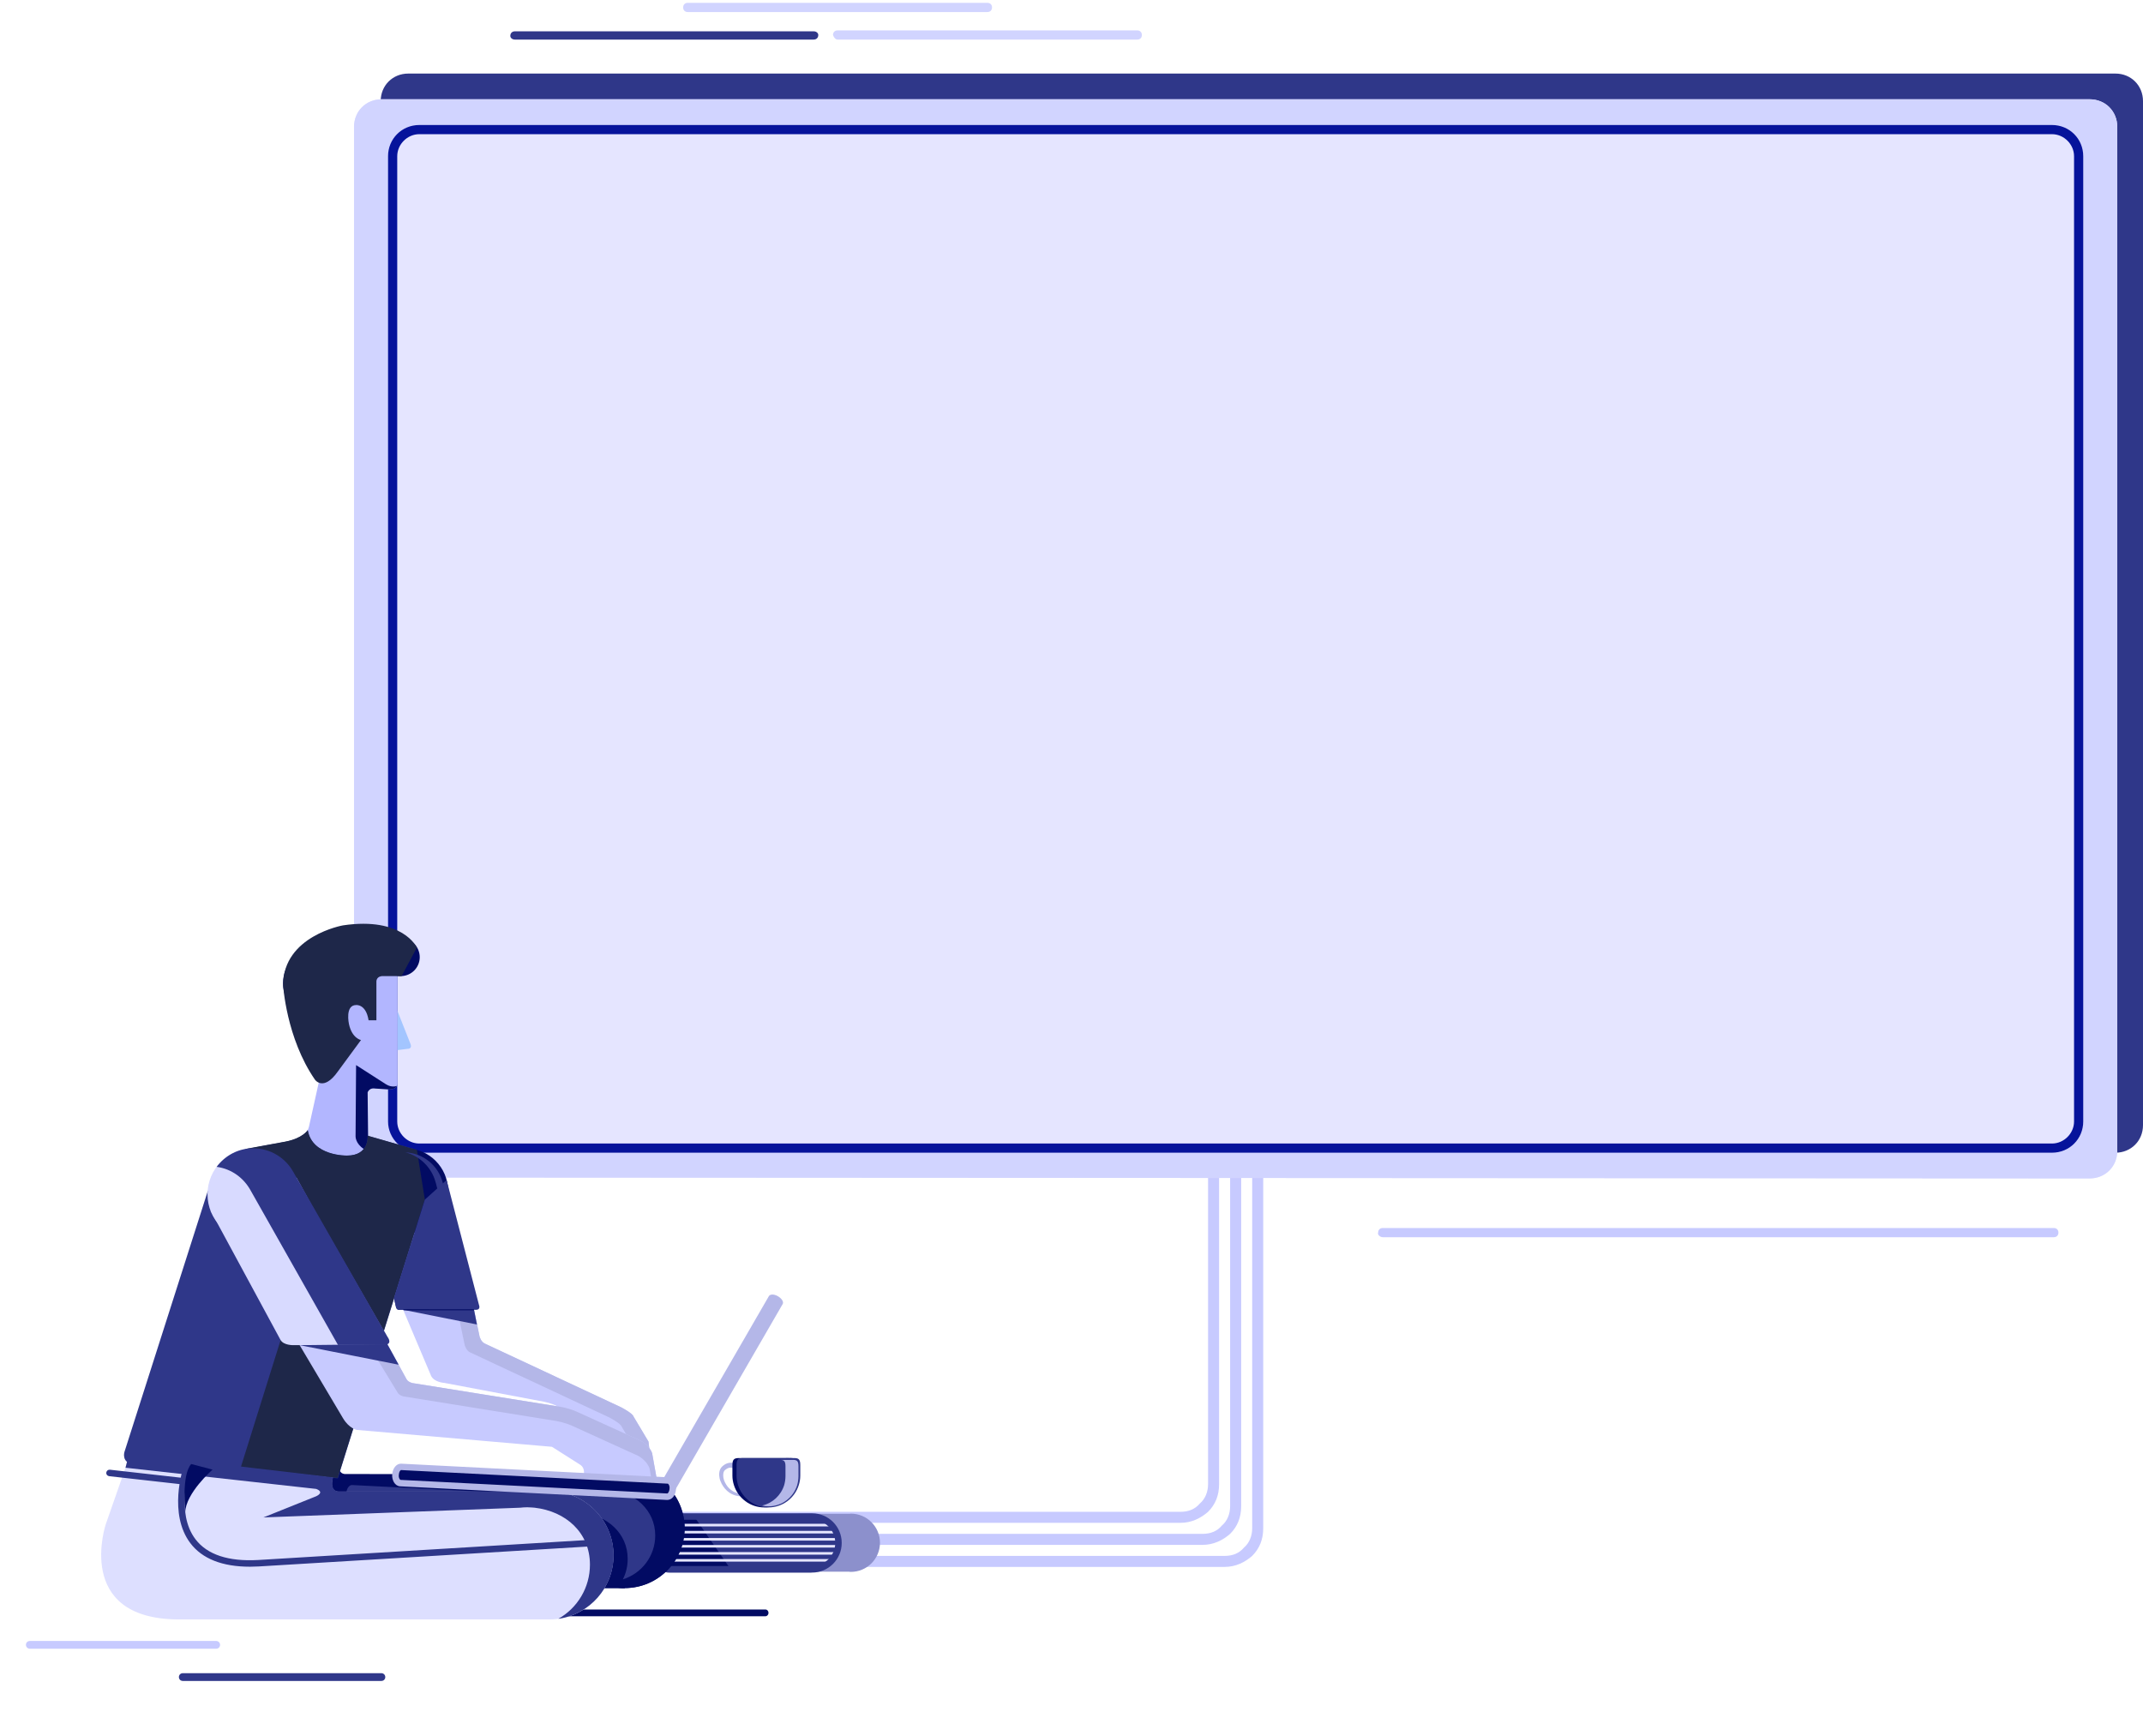 <svg width="569" height="461" viewBox="0 0 569 461" fill="none" xmlns="http://www.w3.org/2000/svg">
<path fill-rule="evenodd" clip-rule="evenodd" d="M182.605 3.195H262.178C262.91 3.195 263.399 2.707 263.399 1.976C263.399 1.244 262.91 0.756 262.178 0.756H182.605C181.872 0.756 181.384 1.244 181.384 1.976C181.384 2.707 181.872 3.195 182.605 3.195Z" fill="#D1D4FF"/>
<path fill-rule="evenodd" clip-rule="evenodd" d="M367.137 328.465H545.323C546.056 328.465 546.544 327.977 546.544 327.245C546.544 326.514 546.056 326.026 545.323 326.026H367.137C366.405 326.026 365.917 326.514 365.917 327.245C365.673 327.733 366.405 328.465 367.137 328.465Z" fill="#C7CAFF"/>
<path fill-rule="evenodd" clip-rule="evenodd" d="M222.392 10.51H301.965C302.697 10.51 303.186 10.022 303.186 9.29C303.186 8.559 302.697 8.071 301.965 8.071H222.392C221.659 8.071 221.171 8.559 221.171 9.29C221.415 10.022 221.903 10.51 222.392 10.51Z" fill="#D1D4FF"/>
<path d="M313.437 401.37H153.802V404.296H313.437C316.366 404.296 318.807 403.077 320.76 401.37C322.713 399.419 323.689 396.981 323.689 394.055V267.507H320.76V394.055C320.76 396.006 320.028 397.956 318.563 399.176C317.343 400.638 315.634 401.37 313.437 401.37ZM325.154 413.074H165.518V416H325.154C328.083 416 330.524 414.781 332.476 413.074C334.429 411.123 335.405 408.685 335.405 405.759V279.211H332.476V405.759C332.476 407.71 331.744 409.66 330.28 410.879C329.059 412.342 327.35 413.074 325.154 413.074ZM319.295 407.222H159.66V410.148H319.295C322.225 410.148 324.665 408.929 326.618 407.222C328.571 405.271 329.547 402.833 329.547 399.907V273.359H326.618V399.907C326.618 401.858 325.886 403.808 324.421 405.027C323.201 406.49 321.492 407.222 319.295 407.222Z" fill="#C7CAFF"/>
<path fill-rule="evenodd" clip-rule="evenodd" d="M561.677 306.032C565.827 306.032 569 302.863 569 298.718V26.846C569 22.701 565.827 19.531 561.677 19.531H108.401C104.252 19.531 101.079 22.701 101.079 26.846V298.474C101.079 302.619 104.252 305.789 108.401 305.789L561.677 306.032Z" fill="#2F3789"/>
<path fill-rule="evenodd" clip-rule="evenodd" d="M554.843 312.86C558.992 312.86 562.165 309.69 562.165 305.545V33.673C562.165 29.528 558.992 26.358 554.843 26.358H101.323C97.173 26.358 94 29.528 94 33.673V305.301C94 309.446 97.173 312.616 101.323 312.616L554.843 312.86Z" fill="#E5E5FF"/>
<path fill-rule="evenodd" clip-rule="evenodd" d="M554.843 312.86C558.992 312.86 562.165 309.69 562.165 305.545V33.673C562.165 29.528 558.992 26.358 554.843 26.358H101.323C97.173 26.358 94 29.528 94 33.673V305.301C94 309.446 97.173 312.616 101.323 312.616L554.843 312.86ZM111.33 306.032H544.835C549.473 306.032 553.134 302.375 553.134 297.742V41.476C553.134 36.843 549.473 33.186 544.835 33.186H111.33C106.693 33.186 103.031 36.843 103.031 41.476V297.742C103.031 302.375 106.937 306.032 111.33 306.032Z" fill="#D1D4FF"/>
<path fill-rule="evenodd" clip-rule="evenodd" d="M111.33 306.032H544.835C549.473 306.032 553.134 302.375 553.134 297.742V41.476C553.134 36.843 549.473 33.185 544.835 33.185H111.33C106.693 33.185 103.031 36.843 103.031 41.476V297.742C103.031 302.375 106.937 306.032 111.33 306.032ZM544.835 35.624C548.008 35.624 550.693 38.306 550.693 41.476V297.742C550.693 300.912 548.008 303.594 544.835 303.594H111.33C108.157 303.594 105.472 300.912 105.472 297.742V41.476C105.472 38.306 108.157 35.624 111.33 35.624H544.835Z" fill="#06139B"/>
<path fill-rule="evenodd" clip-rule="evenodd" d="M136.716 10.509H216.045C216.777 10.509 217.266 10.022 217.266 9.29C217.266 8.803 216.777 8.315 216.045 8.315H136.716C135.984 8.315 135.495 8.803 135.495 9.534C135.495 10.022 135.984 10.509 136.716 10.509Z" fill="#2F3789"/>
<path fill-rule="evenodd" clip-rule="evenodd" d="M211.963 401.903H225.502C225.639 401.903 225.776 401.857 225.914 401.857C230.19 401.857 233.644 405.311 233.644 409.587C233.644 413.864 230.19 417.318 225.914 417.318C225.776 417.318 225.639 417.318 225.502 417.272H211.963V401.903Z" fill="#8C90CC"/>
<path fill-rule="evenodd" clip-rule="evenodd" d="M177.817 402.589H215.279C215.416 402.589 215.53 402.543 215.668 402.543C219.533 402.543 222.689 405.677 222.689 409.565C222.689 413.43 219.556 416.586 215.668 416.586C215.53 416.586 215.416 416.586 215.279 416.54H177.817C175.53 416.54 173.678 414.665 173.678 412.4V406.66C173.678 404.464 175.507 402.589 177.817 402.589Z" fill="#2F3789"/>
<path fill-rule="evenodd" clip-rule="evenodd" d="M184.129 402.337L194.261 416.997H176.468V402.246L184.129 402.337Z" fill="#020B63"/>
<path fill-rule="evenodd" clip-rule="evenodd" d="M178.892 405.242H220.516C220.722 405.242 220.859 405.105 220.859 404.899C220.859 404.693 220.722 404.556 220.516 404.556H178.892C178.686 404.556 178.549 404.693 178.549 404.899C178.549 405.105 178.709 405.242 178.892 405.242Z" fill="#E5E5FF"/>
<path fill-rule="evenodd" clip-rule="evenodd" d="M178.892 407.117H221.477C221.683 407.117 221.82 406.98 221.82 406.774C221.82 406.569 221.683 406.431 221.477 406.431H178.938C178.732 406.431 178.595 406.569 178.595 406.774C178.572 406.98 178.709 407.117 178.892 407.117Z" fill="#E5E5FF"/>
<path fill-rule="evenodd" clip-rule="evenodd" d="M178.892 409.016H221.774C221.98 409.016 222.117 408.878 222.117 408.673C222.117 408.467 221.98 408.33 221.774 408.33H178.892C178.686 408.33 178.549 408.467 178.549 408.673C178.549 408.878 178.709 409.016 178.892 409.016Z" fill="#E5E5FF"/>
<path fill-rule="evenodd" clip-rule="evenodd" d="M178.892 410.868H221.774C221.98 410.868 222.117 410.731 222.117 410.525C222.117 410.319 221.98 410.182 221.774 410.182H178.892C178.686 410.182 178.549 410.319 178.549 410.525C178.549 410.731 178.709 410.868 178.892 410.868Z" fill="#E5E5FF"/>
<path fill-rule="evenodd" clip-rule="evenodd" d="M178.892 412.744H221.339C221.545 412.744 221.682 412.606 221.682 412.4C221.682 412.195 221.545 412.057 221.339 412.057H178.892C178.686 412.057 178.549 412.195 178.549 412.4C178.549 412.606 178.709 412.744 178.892 412.744Z" fill="#E5E5FF"/>
<path fill-rule="evenodd" clip-rule="evenodd" d="M196.502 389.644C196.502 389.644 196.502 389.599 196.456 389.576C196.411 389.53 196.388 389.507 196.342 389.439C196.228 389.324 196.091 389.187 195.885 389.027C195.679 388.867 195.404 388.684 195.061 388.547C194.718 388.409 194.261 388.295 193.826 388.341C193.346 388.387 192.866 388.547 192.454 388.798C192.248 388.935 192.042 389.073 191.837 389.256C191.585 389.461 191.425 389.713 191.288 389.942C191.013 390.468 190.945 391.04 190.945 391.611C190.99 392.16 191.082 392.709 191.288 393.212C191.677 394.218 192.294 395.11 193.026 395.774C193.758 396.46 194.627 396.871 195.404 397.077C196.182 397.283 196.845 397.26 197.348 397.192C197.6 397.146 197.76 397.123 197.874 397.077C197.989 397.032 198.057 397.032 198.057 397.032L197.874 396.368C197.874 396.368 197.806 396.368 197.691 396.414C197.577 396.46 197.417 396.46 197.234 396.483C196.845 396.528 196.273 396.528 195.61 396.345C194.947 396.162 194.261 395.751 193.643 395.179C193.026 394.584 192.546 393.807 192.225 392.938C192.088 392.526 192.02 392.069 192.02 391.657C192.02 391.245 192.088 390.857 192.271 390.559C192.34 390.422 192.477 390.285 192.591 390.216C192.729 390.102 192.912 390.01 193.049 389.896C193.369 389.713 193.666 389.644 193.918 389.644C194.467 389.599 194.878 389.896 195.153 390.102C195.29 390.216 195.404 390.308 195.427 390.376C195.473 390.422 195.473 390.445 195.496 390.445V390.491L196.502 389.644Z" fill="#B4B7E8"/>
<path fill-rule="evenodd" clip-rule="evenodd" d="M178.892 414.596H220.516C220.722 414.596 220.859 414.459 220.859 414.253C220.859 414.047 220.722 413.91 220.516 413.91H178.892C178.686 413.91 178.549 414.047 178.549 414.253C178.549 414.459 178.709 414.596 178.892 414.596Z" fill="#E5E5FF"/>
<path fill-rule="evenodd" clip-rule="evenodd" d="M194.467 388.913V391.749C194.467 392.618 194.604 393.441 194.856 394.241C195.931 397.695 199.132 400.211 202.929 400.211C206.725 400.211 209.95 397.695 211.002 394.241C211.254 393.441 211.391 392.618 211.391 391.749V388.913C211.391 387.472 210.934 387.152 210.019 387.106C209.47 387.06 208.784 387.106 207.96 387.106H197.943C197.074 387.106 196.388 387.106 195.885 387.106C194.947 387.174 194.467 387.495 194.467 388.913Z" fill="#020B63"/>
<path fill-rule="evenodd" clip-rule="evenodd" d="M195.564 388.913V391.749C195.564 392.618 195.702 393.441 195.953 394.241C197.028 397.695 200.23 400.211 204.026 400.211C207.823 400.211 211.048 397.695 212.1 394.241C212.351 393.441 212.489 392.618 212.489 391.749V388.913C212.489 387.472 212.031 387.152 211.116 387.106C210.567 387.06 209.881 387.106 209.058 387.106H199.041C198.172 387.106 197.486 387.106 196.982 387.106C196.022 387.174 195.564 387.495 195.564 388.913Z" fill="#2F3789"/>
<path fill-rule="evenodd" clip-rule="evenodd" d="M208.212 394.287C208.418 393.555 208.555 392.755 208.555 391.931V389.279C208.555 387.929 208.143 387.609 207.274 387.586C207.228 387.586 207.16 387.586 207.137 387.586H208.761C209.561 387.586 210.202 387.586 210.728 387.586C211.597 387.632 212.008 387.906 212.008 389.279V391.931C212.008 392.732 211.871 393.532 211.665 394.287C210.659 397.535 207.663 399.913 204.072 399.913C203.478 399.913 202.906 399.845 202.334 399.707C205.124 399.09 207.366 396.986 208.212 394.287Z" fill="#B4B7E8"/>
<path fill-rule="evenodd" clip-rule="evenodd" d="M215.622 417.501C219.967 417.501 223.489 413.979 223.489 409.633C223.489 405.288 219.99 401.766 215.622 401.766C215.507 401.766 215.416 401.766 215.302 401.766H215.21H177.771C175.004 401.766 172.763 404.007 172.763 406.774V412.515C172.763 415.282 175.004 417.523 177.771 417.523H215.233H215.347C215.416 417.478 215.53 417.523 215.622 417.501ZM215.622 403.458C219.007 403.458 221.774 406.225 221.774 409.61C221.774 412.995 219.007 415.762 215.622 415.762C215.553 415.762 215.485 415.762 215.416 415.762H215.233H177.794C175.987 415.762 174.524 414.276 174.524 412.492V406.751C174.524 404.945 176.01 403.481 177.794 403.481H215.302H215.439C215.53 403.458 215.599 403.458 215.622 403.458Z" fill="#2F3789"/>
<path fill-rule="evenodd" clip-rule="evenodd" d="M105.501 268.317L109.023 277.237C109.023 277.237 109.412 278.129 108.634 278.403L105.524 278.792L105.501 268.317Z" fill="#A3C5FF"/>
<path fill-rule="evenodd" clip-rule="evenodd" d="M105.501 257.888V287.734C105.501 287.734 105.57 289.495 102.711 289.175L99.578 288.969C99.578 288.969 98.137 288.626 97.611 289.998V302.851L99.44 304.132C99.44 304.132 98.754 309.758 90.224 309.667C90.224 309.667 82.516 309.667 79.177 302.325C79.177 302.325 81.213 302.074 82.036 299.124L85.306 284.372L90.452 259.512L105.501 257.888Z" fill="#B2B6FF"/>
<path fill-rule="evenodd" clip-rule="evenodd" d="M118.834 314.401L127.319 354.836C127.319 354.836 127.662 356.254 128.737 356.734L164.987 373.681C164.987 373.681 167.914 375.213 168.166 376.037L172.168 382.738L172.648 386.854L150.761 376.54L148.886 374.115C148.886 374.115 148.223 372.949 144.472 372.149L117.942 367.14C117.942 367.14 115.358 367.003 114.489 365.333L105.066 343.058L112.751 318.54L118.834 314.401Z" fill="#C7CAFF"/>
<path fill-rule="evenodd" clip-rule="evenodd" d="M165.01 378.69C164.758 377.866 161.762 376.311 161.762 376.311L124.826 359.044C123.752 358.564 123.386 357.1 123.386 357.1L114.992 317.031L118.857 314.378L127.342 354.813C127.342 354.813 127.685 356.231 128.76 356.711L165.01 373.658C165.01 373.658 167.937 375.19 168.189 376.014L172.191 382.715L172.671 386.831L168.806 385.002L165.01 378.69Z" fill="#B4B7E8"/>
<path fill-rule="evenodd" clip-rule="evenodd" d="M94.409 301.685L94.546 282.771L102.459 287.848C104.014 288.855 105.364 288.306 105.364 288.306C105.112 288.786 104.495 289.404 102.711 289.198L99.578 288.992C99.578 288.992 98.137 288.649 97.611 290.021L97.748 302.966L99.44 304.132C99.44 304.132 98.571 305.482 98.205 306.076L96.605 305.047C94.34 303.583 94.409 301.685 94.409 301.685Z" fill="#020B63"/>
<path d="M106.416 259.146C109.195 259.146 111.447 256.893 111.447 254.115C111.447 251.336 109.195 249.083 106.416 249.083C103.637 249.083 101.384 251.336 101.384 254.115C101.384 256.893 103.637 259.146 106.416 259.146Z" fill="#020B63"/>
<path d="M84.964 270.856C90.382 270.856 94.775 266.463 94.775 261.044C94.775 255.626 90.382 251.233 84.964 251.233C79.545 251.233 75.152 255.626 75.152 261.044C75.152 266.463 79.545 270.856 84.964 270.856Z" fill="#020B63"/>
<path fill-rule="evenodd" clip-rule="evenodd" d="M163.958 391.405L91.641 391.337C91.641 391.337 89.286 391.474 90.269 387.792L38.125 381.983L31.95 399.662C31.95 399.662 23.694 423.973 50.429 424.179H145.867L163.958 391.405Z" fill="#020B63"/>
<path fill-rule="evenodd" clip-rule="evenodd" d="M110.693 251.576C110.693 251.576 106.965 243.32 91.07 245.675C91.07 245.675 75.175 248.466 75.175 261.525C75.175 261.525 75.975 275.567 83.637 286.659C83.637 286.659 85.878 289.861 89.675 284.509L95.85 276.116C95.85 276.116 93.471 275.704 92.648 271.862C92.648 271.862 91.55 266.853 94.546 266.831C94.546 266.831 97.176 266.488 97.862 270.879H99.943V260.518C99.943 260.518 99.943 259.078 101.75 259.146H106.622L110.693 251.576Z" fill="#1E2749"/>
<path fill-rule="evenodd" clip-rule="evenodd" d="M110.693 305.276L97.611 301.548C97.611 301.548 98.137 306.831 92.122 306.831C92.122 306.831 82.905 307.014 81.693 300.061C81.693 300.061 80.412 302.234 75.793 303.126L65.318 305.07L55.163 316.231L33.025 385.528C33.025 385.528 32.156 388.432 35.587 388.775L89.698 392.457L112.842 318.563L110.693 305.276Z" fill="#2F3789"/>
<path d="M67.308 329.29C74.052 329.29 79.52 323.822 79.52 317.077C79.52 310.332 74.052 304.864 67.308 304.864C60.563 304.864 55.095 310.332 55.095 317.077C55.095 323.822 60.563 329.29 67.308 329.29Z" fill="#D8DAFF"/>
<path d="M107.651 327.506C113.903 327.506 118.972 322.437 118.972 316.185C118.972 309.932 113.903 304.864 107.651 304.864C101.399 304.864 96.33 309.932 96.33 316.185C96.33 322.437 101.399 327.506 107.651 327.506Z" fill="#020B63"/>
<path d="M165.879 421.617C174.657 421.617 181.774 414.501 181.774 405.722C181.774 396.944 174.657 389.827 165.879 389.827C157.1 389.827 149.984 396.944 149.984 405.722C149.984 414.501 157.1 421.617 165.879 421.617Z" fill="#020B63"/>
<path d="M165.879 405.722H120.641V421.617H165.879V405.722Z" fill="#020B63"/>
<path d="M165.879 421.617C174.657 421.617 181.774 414.501 181.774 405.722C181.774 396.944 174.657 389.827 165.879 389.827C157.1 389.827 149.984 396.944 149.984 405.722C149.984 414.501 157.1 421.617 165.879 421.617Z" fill="#020B63"/>
<path d="M165.879 405.722H120.641V421.617H165.879V405.722Z" fill="#020B63"/>
<path fill-rule="evenodd" clip-rule="evenodd" d="M166.656 413.818C166.656 407.072 161.167 402.292 154.444 401.606C141.888 400.302 132.717 404.03 126.953 407.689V407.643C126.953 407.643 138.594 393.029 161.762 395.431C168.463 396.117 173.975 400.897 173.975 407.643C173.975 413.132 170.361 417.752 165.376 419.307C166.222 417.638 166.679 415.785 166.656 413.818Z" fill="#2F3789"/>
<path fill-rule="evenodd" clip-rule="evenodd" d="M83.362 327.506L62.688 307.883L65.318 305.001L75.792 303.08C80.412 302.188 81.716 300.038 81.716 300.038C82.928 306.991 92.122 306.785 92.122 306.785C98.137 306.785 97.611 301.502 97.611 301.502L110.693 305.276L112.797 318.449L89.652 392.366L63.602 390.605L83.362 327.506Z" fill="#1E2749"/>
<path fill-rule="evenodd" clip-rule="evenodd" d="M78.697 312.64L107.948 366.179C108.36 366.934 109.48 367.186 109.48 367.186L148.84 373.498C148.84 373.498 151.013 373.841 153.117 374.779L170.224 382.555C170.224 382.555 172.465 383.767 173.152 385.825L174.432 392.938L172.282 395.499L154.489 394.287L155.015 391.36C155.015 391.36 155.358 389.805 154.146 388.935L146.553 384.11L94.752 379.627C94.752 379.627 92.716 379.284 91.07 376.517L63.694 330.41L78.697 312.64Z" fill="#C7CAFF"/>
<path fill-rule="evenodd" clip-rule="evenodd" d="M172.465 389.85C171.734 387.7 169.447 386.511 169.447 386.511L151.905 378.529C149.732 377.569 147.491 377.226 147.491 377.226L107.125 370.731C107.125 370.731 105.981 370.479 105.57 369.702L72.659 315.727L78.697 312.663L107.948 366.179C108.36 366.934 109.48 367.186 109.48 367.186L148.84 373.498C148.84 373.498 151.013 373.841 153.117 374.779L170.224 382.555C170.224 382.555 172.465 383.767 173.152 385.825L174.432 392.938L173.289 394.31L172.465 389.85Z" fill="#B4B7E8"/>
<path fill-rule="evenodd" clip-rule="evenodd" d="M118.583 313.28L127.182 346.465C127.182 346.465 127.731 347.746 126.359 347.746H106.233C106.233 347.746 105.341 347.952 105.135 346.991L104.609 344.681L112.797 318.495L118.583 313.28Z" fill="#2F3789"/>
<path fill-rule="evenodd" clip-rule="evenodd" d="M115.724 314.081C115.701 314.035 115.701 314.012 115.678 313.944C114.649 310.01 111.539 306.922 107.628 305.939C112.385 306.145 116.364 309.461 117.531 313.921C117.554 313.966 117.554 313.989 117.577 314.058L125.696 345.459C125.696 345.459 126.222 346.671 124.895 346.671H124.14L115.724 314.081Z" fill="#2F3789"/>
<path fill-rule="evenodd" clip-rule="evenodd" d="M105.135 346.991L104.609 344.681L109.298 329.701L113.963 347.723H106.256C106.233 347.746 105.341 347.998 105.135 346.991Z" fill="#2F3789"/>
<path fill-rule="evenodd" clip-rule="evenodd" d="M77.599 311.222L102.848 354.973C102.848 354.973 104.54 357.123 101.613 357.123H77.988C77.988 357.123 75.289 357.237 74.466 355.705L55.895 321.376L77.599 311.222Z" fill="#D8DAFF"/>
<path fill-rule="evenodd" clip-rule="evenodd" d="M65.798 428.204C65.798 428.707 66.141 429.096 66.599 429.096H203.249C203.684 429.096 204.05 428.684 204.05 428.204C204.05 427.701 203.706 427.312 203.249 427.312H66.53C66.141 427.289 65.798 427.701 65.798 428.204Z" fill="#020B63"/>
<path fill-rule="evenodd" clip-rule="evenodd" d="M164.072 402.155C164.827 402.2 165.513 401.263 165.604 400.096C165.673 398.93 165.078 397.923 164.324 397.878L93.494 394.264C92.74 394.218 92.053 395.156 91.962 396.323C91.893 397.489 92.488 398.495 93.243 398.541L164.072 402.155Z" fill="#2F3789"/>
<path fill-rule="evenodd" clip-rule="evenodd" d="M147.811 396.002H147.72C147.102 395.934 146.485 395.888 145.844 395.888C145.204 395.888 144.586 395.934 143.969 396.002H89.789C89.789 396.002 87.365 396.185 88.348 392.343L34.489 386.328L28.108 404.602C28.108 404.602 19.577 429.713 47.204 429.942H145.867C155.267 429.942 162.883 422.326 162.883 412.904C162.86 404.167 156.273 396.986 147.811 396.002Z" fill="#DDDFFF"/>
<path fill-rule="evenodd" clip-rule="evenodd" d="M156.639 415.396C156.639 406.866 150.213 401.24 141.956 400.279C141.956 400.279 140.676 400.165 140.012 400.165C139.349 400.165 138.732 400.211 138.114 400.279L69.938 402.864L83.957 397.237C83.957 397.237 86.336 396.208 83.957 395.293L33.322 389.667L34.283 385.871L88.44 392.229C87.479 396.071 89.881 395.957 89.881 395.957L143.878 396.002C144.541 395.934 145.158 395.888 145.821 395.888C146.485 395.888 147.125 395.934 147.765 396.002H147.811C156.296 396.963 162.929 404.19 162.929 412.926C162.929 421.526 156.502 428.616 148.246 429.782C153.3 426.923 156.639 421.526 156.639 415.396Z" fill="#2F3789"/>
<path fill-rule="evenodd" clip-rule="evenodd" d="M66.37 415.945C67.124 415.945 67.902 415.9 68.68 415.877L162.105 410.228L161.991 408.49L68.588 414.161C60.652 414.619 55.026 412.744 51.916 408.673C46.518 401.629 50.315 390.102 50.36 389.965L48.737 389.416C48.554 389.942 44.62 401.903 50.566 409.725C53.7 413.841 59.028 415.945 66.37 415.945Z" fill="#2F3789"/>
<path fill-rule="evenodd" clip-rule="evenodd" d="M105.844 362.314L79.566 357.123L102.848 356.871L105.844 362.314Z" fill="#2F3789"/>
<path fill-rule="evenodd" clip-rule="evenodd" d="M207.823 346.191C208.143 345.642 207.572 344.75 206.588 344.155C205.582 343.561 204.53 343.538 204.164 344.087L175.187 394.196C174.867 394.745 175.439 395.637 176.422 396.231C177.428 396.826 178.48 396.849 178.846 396.3L207.823 346.191Z" fill="#B4B7E8"/>
<path fill-rule="evenodd" clip-rule="evenodd" d="M177.703 397.009C178.458 397.054 179.144 396.117 179.235 394.95C179.304 393.784 178.709 392.778 177.954 392.732L107.125 389.118C106.37 389.073 105.684 390.01 105.593 391.177C105.524 392.343 106.119 393.349 106.873 393.395L177.703 397.009Z" fill="#020B63"/>
<path fill-rule="evenodd" clip-rule="evenodd" d="M177.177 398.221C178.412 398.221 179.418 396.986 179.487 395.316C179.532 394.584 179.349 393.875 179.029 393.304C178.64 392.64 178.023 392.229 177.36 392.206L106.553 388.592C105.272 388.524 104.243 389.805 104.129 391.497C104.083 392.229 104.266 392.938 104.586 393.51C104.975 394.173 105.592 394.584 106.256 394.607L177.085 398.221C177.108 398.221 177.154 398.221 177.177 398.221ZM106.484 390.285L177.314 393.898C177.36 393.898 177.451 393.967 177.566 394.15C177.749 394.424 177.817 394.813 177.771 395.225C177.726 396.048 177.314 396.506 177.177 396.506L106.347 392.892C106.301 392.892 106.21 392.823 106.096 392.64C105.913 392.366 105.844 391.977 105.89 391.566C105.936 390.719 106.324 390.285 106.484 390.285Z" fill="#B4B7E8"/>
<path fill-rule="evenodd" clip-rule="evenodd" d="M66.553 316.07C64.723 312.731 61.498 310.33 57.519 309.781C59.76 306.808 63.237 304.864 67.193 304.864C71.859 304.864 75.884 307.448 77.965 311.291L102.894 354.927C102.894 354.927 104.586 357.077 101.659 357.077H89.743L66.553 316.07Z" fill="#2F3789"/>
<path fill-rule="evenodd" clip-rule="evenodd" d="M7.913 437.718H57.404C57.999 437.718 58.434 437.261 58.434 436.689C58.434 436.117 57.976 435.66 57.404 435.66H7.913C7.318 435.66 6.884 436.117 6.884 436.689C6.884 437.261 7.364 437.718 7.913 437.718Z" fill="#C7CAFF"/>
<path fill-rule="evenodd" clip-rule="evenodd" d="M48.531 446.271H101.27C101.865 446.271 102.299 445.814 102.299 445.242C102.299 444.671 101.842 444.213 101.27 444.213H48.531C47.936 444.213 47.502 444.671 47.502 445.242C47.502 445.814 47.936 446.271 48.531 446.271Z" fill="#2F3789"/>
<path fill-rule="evenodd" clip-rule="evenodd" d="M107.056 347.746L126.633 351.634L125.856 347.7L107.056 347.746Z" fill="#2F3789"/>
<path fill-rule="evenodd" clip-rule="evenodd" d="M48.188 394.058C48.645 394.058 48.988 393.738 49.057 393.304C49.126 392.823 48.783 392.412 48.302 392.343L29.183 390.193C28.702 390.148 28.291 390.468 28.222 390.948C28.154 391.428 28.497 391.84 28.977 391.909L48.096 394.058C48.119 394.058 48.142 394.058 48.188 394.058Z" fill="#2F3789"/>
<path fill-rule="evenodd" clip-rule="evenodd" d="M56.444 390.17C56.444 390.17 49.286 396.391 49.171 401.56C49.171 401.56 48.165 391.52 50.772 388.684L56.444 390.17Z" fill="#020B63"/>
<path fill-rule="evenodd" clip-rule="evenodd" d="M107.285 347.86H125.627C125.787 347.86 125.879 347.815 125.879 347.723C125.879 347.632 125.787 347.586 125.627 347.586H107.285C107.125 347.586 107.033 347.632 107.033 347.723C107.079 347.815 107.148 347.86 107.285 347.86Z" fill="#020B63"/>
</svg>

